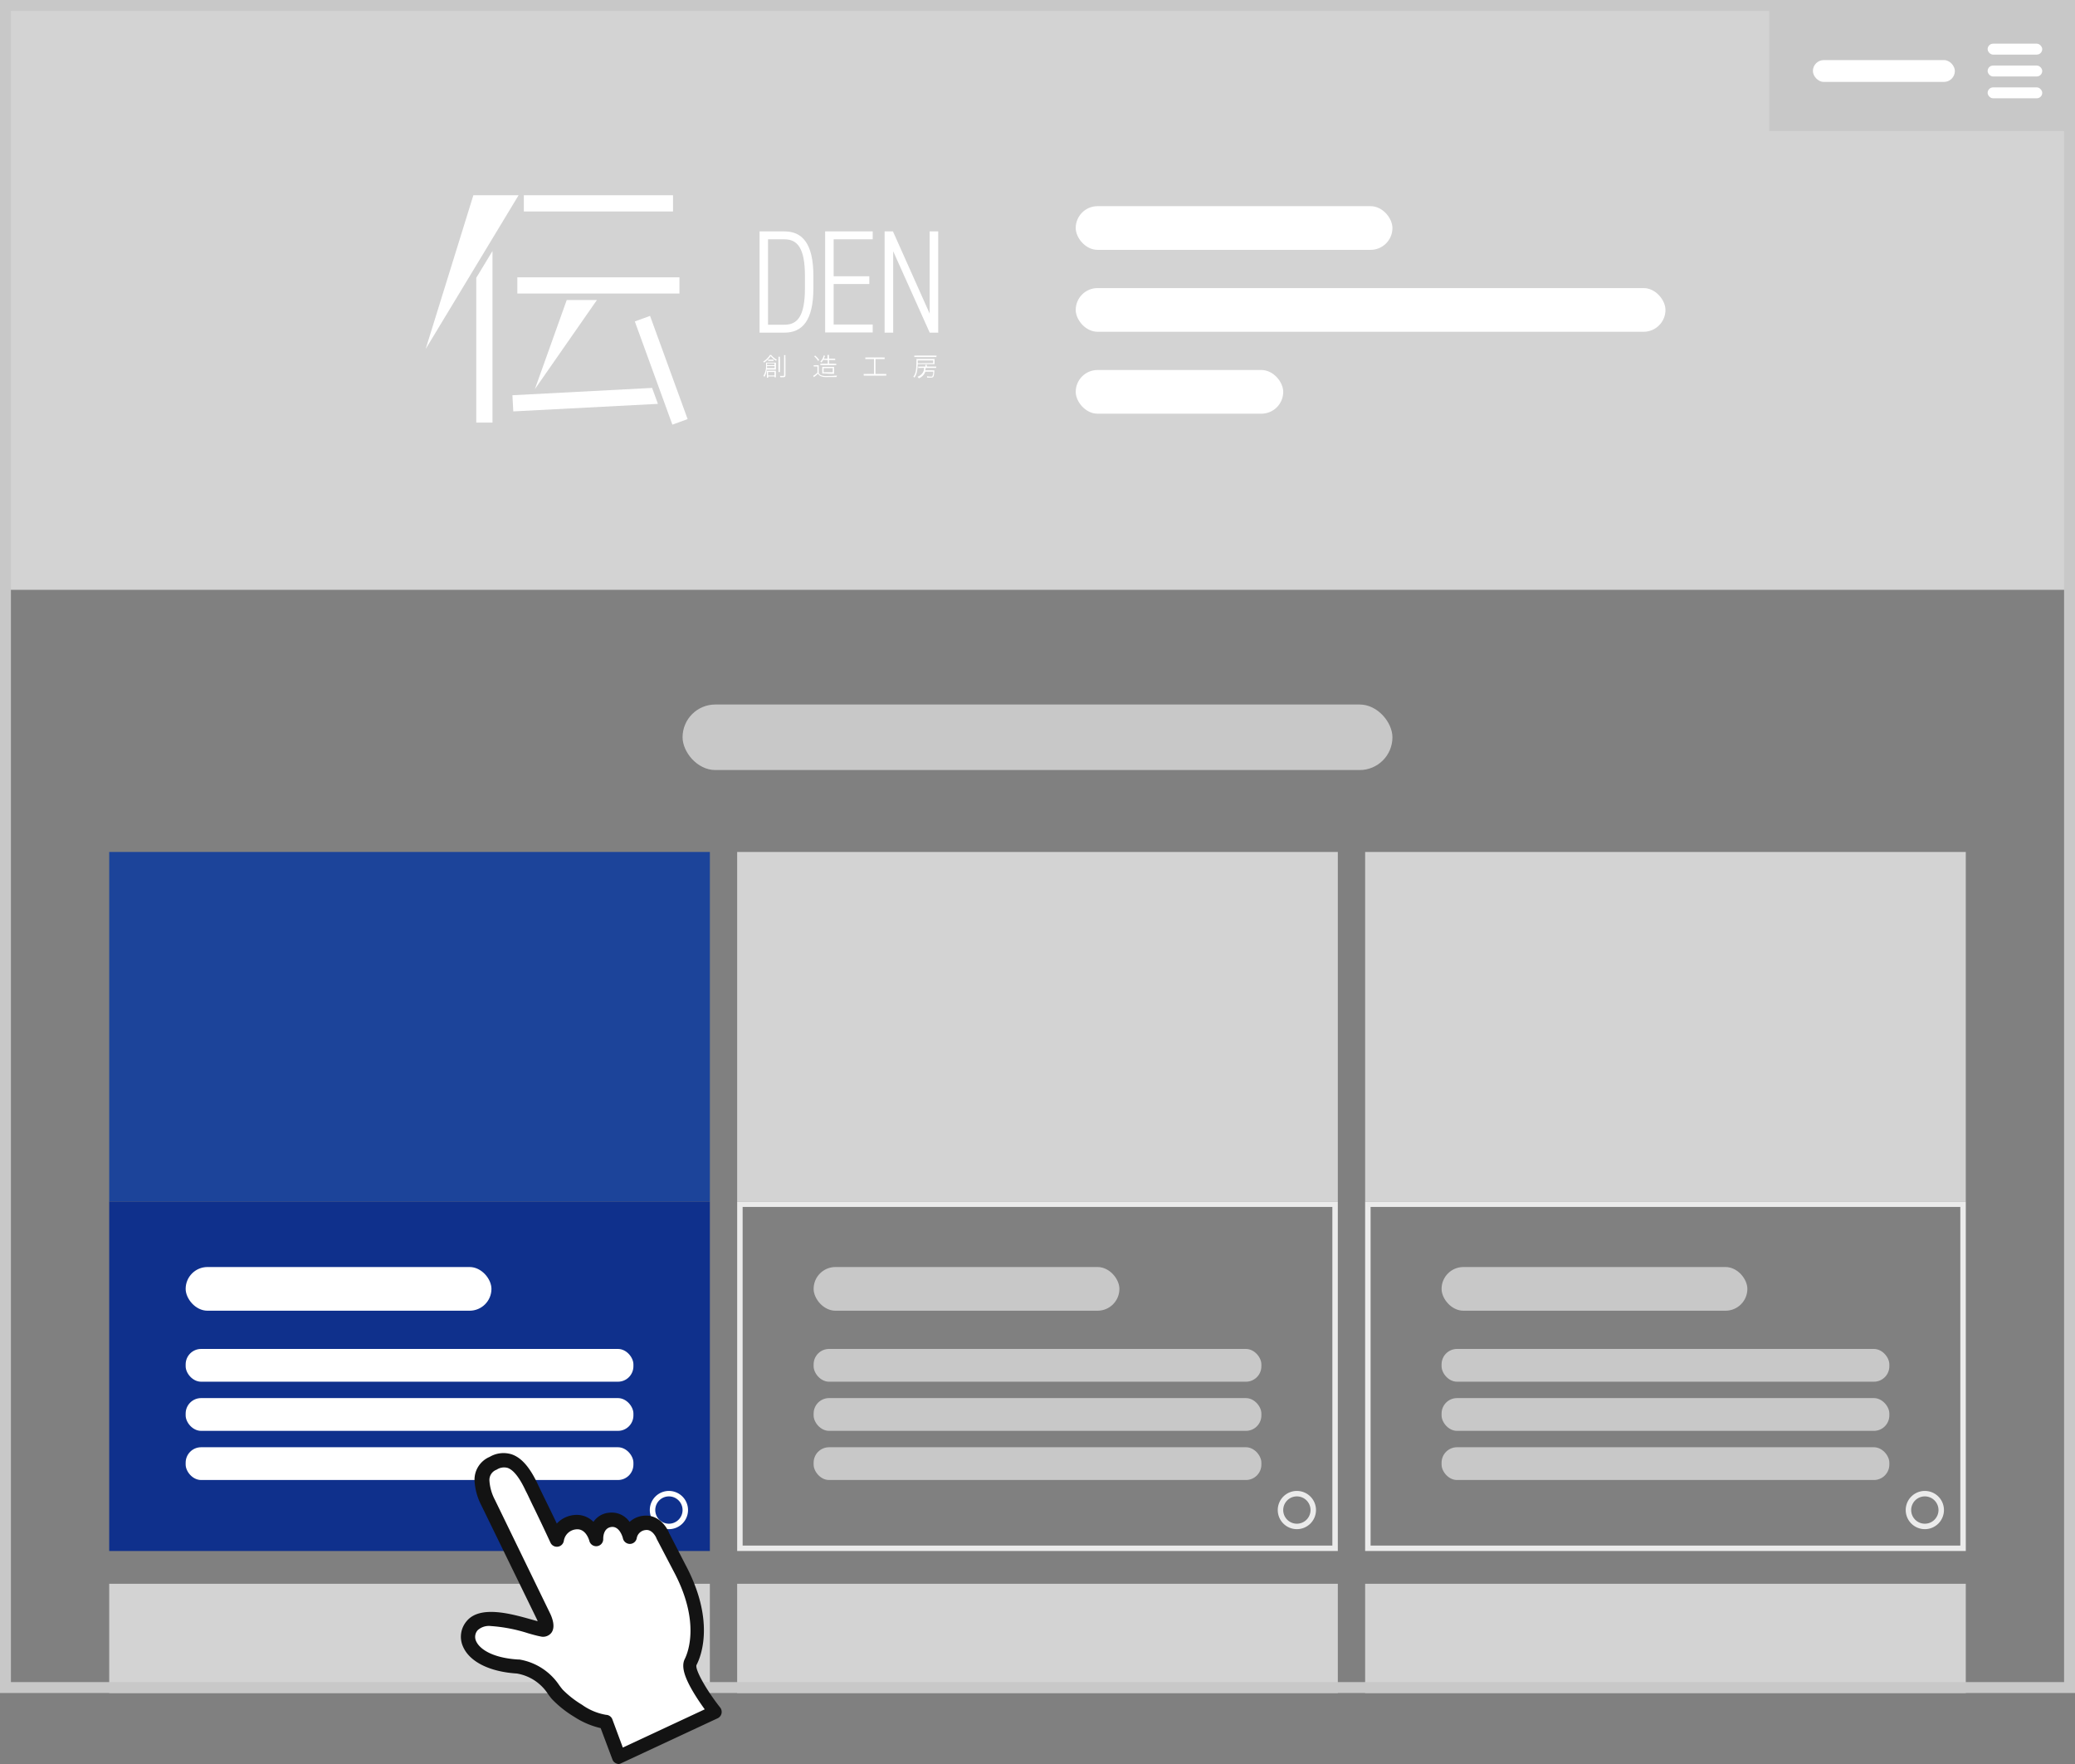 <svg xmlns="http://www.w3.org/2000/svg" viewBox="0 0 380 323"><rect x="0" y="0" width="380" height="323" fill="#808080" stroke="none"/><defs><style>.cls-1{fill:#d3d3d3;}.cls-2{fill:#fff;}.cls-3{fill:#c8c8c8;}.cls-4{fill:#ebebeb;}.cls-5{fill:#1c449a;}.cls-6{fill:#0f308c;}.cls-7{fill:#131313;}</style></defs><g id="レイヤー_2" data-name="レイヤー 2"><g id="レイヤー_1-2" data-name="レイヤー 1"><rect class="cls-1" width="380" height="108"/><path class="cls-2" d="M139.1,60.91V42.37h4.55c3.25,0,5.31,2.18,5.31,8.17v2.2c0,6-2.06,8.17-5.31,8.17Zm8.31-8.17v-2.2c0-5.08-1.35-6.72-3.76-6.72h-3V59.46h3C146.06,59.46,147.41,57.9,147.41,52.74Z"/><path class="cls-2" d="M159.82,42.37v1.45h-7.15v6.77h6.53V52h-6.53v7.42h7.15v1.45h-8.71V42.37Z"/><path class="cls-2" d="M171.82,42.37V60.91h-1.56L163.57,46V60.91H162V42.37h1.53l6.72,15.05V42.37Z"/><path class="cls-2" d="M141.24,65a2.82,2.82,0,0,0,.32.35,3.17,3.17,0,0,0,.7.51,1.16,1.16,0,0,0-.13.2,3.83,3.83,0,0,1-1-.87,3.55,3.55,0,0,1-.46.59,5.39,5.39,0,0,1-.75.61.53.53,0,0,0-.16-.18,3.85,3.85,0,0,0,.94-.8A1.76,1.76,0,0,0,141,65Zm-.82,2.6A3.32,3.32,0,0,1,140,69a.78.78,0,0,0-.2-.16,3.48,3.48,0,0,0,.49-2,2.82,2.82,0,0,0,0-.44,3.1,3.1,0,0,0,.45,0h1a2.06,2.06,0,0,0,.36,0c0,.11,0,.2,0,.36v.57a3.44,3.44,0,0,0,0,.35h-1.63Zm.26,1.33v.23h-.24c0-.11,0-.25,0-.39v-.5c0-.19,0-.25,0-.38a1.68,1.68,0,0,0,.36,0h.95l.34,0a1.78,1.78,0,0,0,0,.35v.46c0,.15,0,.27,0,.39h-.25v-.16Zm-.21-1.89c0,.12,0,.21,0,.36h1.38v-.36Zm1.35-.18v-.32h-1.35v.32Zm-1.16-1,.28,0h.46l.27,0v.23a.94.94,0,0,0-.26,0h-.48a1,1,0,0,0-.27,0Zm0,2.89h1.17v-.63h-1.17Zm2.18-3.43a2.24,2.24,0,0,0,0,.52v1.76a3.21,3.21,0,0,0,0,.53h-.28a3.28,3.28,0,0,0,0-.53V65.83a3.19,3.19,0,0,0,0-.52Zm1-.29a3.78,3.78,0,0,0,0,.56v3.11c0,.3-.09.37-.48.37a4,4,0,0,1-.46,0,1.15,1.15,0,0,0-.07-.24,3.73,3.73,0,0,0,.57,0c.15,0,.19,0,.19-.14V65.58a3.88,3.88,0,0,0,0-.56Z"/><path class="cls-2" d="M149,66.87a1.79,1.79,0,0,0,.36,0h.22a1.9,1.9,0,0,0,.35,0c0,.15,0,.27,0,.49v.9a.75.75,0,0,0,.44.45,2.49,2.49,0,0,0,1.07.14,14.05,14.05,0,0,0,1.85-.09.79.79,0,0,0-.1.28c-.53,0-1,0-1.64,0a2.66,2.66,0,0,1-1.25-.17,1,1,0,0,1-.5-.46,4,4,0,0,1-.57.51,1,1,0,0,0-.17.15l-.14-.25a3.2,3.2,0,0,0,.78-.6V67.1h-.32l-.36,0Zm.28-1.77a5.27,5.27,0,0,1,.74.82l-.19.17a4.08,4.08,0,0,0-.73-.85Zm1.49.78a3.12,3.12,0,0,1-.34.49.69.69,0,0,0-.21-.13,2.46,2.46,0,0,0,.56-.92,2.17,2.17,0,0,0,.07-.24l.25.09a2.51,2.51,0,0,0-.11.23l-.11.27h.65v-.18a2.7,2.7,0,0,0,0-.49h.29a2,2,0,0,0,0,.49v.18h.7a2.1,2.1,0,0,0,.43,0v.26a2.56,2.56,0,0,0-.42,0h-.71v.67h.9a2.31,2.31,0,0,0,.42,0v.26a2.86,2.86,0,0,0-.42,0h-2.06a3,3,0,0,0-.42,0v-.26a2.38,2.38,0,0,0,.43,0h.92v-.67Zm.29,2.5a3.47,3.47,0,0,0-.48,0,3.6,3.6,0,0,0,0-.44V67.6a3.53,3.53,0,0,0,0-.43,3.33,3.33,0,0,0,.49,0h1.18a3.41,3.41,0,0,0,.5,0,3.6,3.6,0,0,0,0,.44V68a2.33,2.33,0,0,0,0,.45,3.48,3.48,0,0,0-.49,0Zm-.23-.22h1.67v-.75h-1.67Z"/><path class="cls-2" d="M159,65.75a4,4,0,0,0-.53,0v-.3a3.7,3.7,0,0,0,.53,0h2.48a3.6,3.6,0,0,0,.53,0v.3a4,4,0,0,0-.53,0h-1.15v2.72h1.46a2.43,2.43,0,0,0,.52,0v.31a3.54,3.54,0,0,0-.52,0h-3.1a3.74,3.74,0,0,0-.52,0v-.31a2.43,2.43,0,0,0,.52,0h1.37V65.75Z"/><path class="cls-2" d="M168.06,66.68a6.69,6.69,0,0,1-.14,1.39,2.63,2.63,0,0,1-.46,1.07,1,1,0,0,0-.2-.16c.43-.56.57-1.23.57-2.84a2.31,2.31,0,0,0,0-.42,2.94,2.94,0,0,0,.52,0h2.36a3.53,3.53,0,0,0,.43,0c0,.09,0,.17,0,.31v.34c0,.16,0,.23,0,.31h-3.06Zm3.41-1.3a3.3,3.3,0,0,0-.51,0h-3a3.54,3.54,0,0,0-.52,0v-.27a3.19,3.19,0,0,0,.52,0H171a3.19,3.19,0,0,0,.52,0Zm-2.85,2a3,3,0,0,0-.46,0v-.26a2.61,2.61,0,0,0,.46,0h.83v0a1.73,1.73,0,0,0,0-.32h.29a1.52,1.52,0,0,0,0,.32v0h1.23a2.8,2.8,0,0,0,.48,0v.25l-.48,0h-1.45a1.91,1.91,0,0,1-.07.43h1.18a2.65,2.65,0,0,0,.47,0c0,.11,0,.12,0,.28-.09,1-.15,1.06-.7,1.06a5.42,5.42,0,0,1-.63,0,.77.77,0,0,0,0-.25,3.49,3.49,0,0,0,.68.07c.17,0,.26,0,.29-.07a1.75,1.75,0,0,0,.16-.83h-1.44a2.09,2.09,0,0,1-1.2,1.22A.62.62,0,0,0,168,69a2.08,2.08,0,0,0,.86-.59,1.63,1.63,0,0,0,.35-.75,2.7,2.7,0,0,0,0-.31Zm2.27-.9V66h-2.82v.22a2.63,2.63,0,0,1,0,.3Z"/><polygon class="cls-2" points="87.22 50.87 87.22 77.38 90.19 77.38 90.19 45.96 87.22 50.87"/><rect class="cls-2" x="95.93" y="35.75" width="27.32" height="2.97"/><rect class="cls-2" x="94.74" y="50.78" width="29.69" height="2.97"/><rect class="cls-2" x="111.04" y="66.31" width="20.11" height="2.97" transform="translate(143.38 -69.18) rotate(70)"/><polygon class="cls-2" points="119.42 71.03 93.84 72.37 94 75.33 120.49 73.95 119.42 71.03"/><polygon class="cls-2" points="109.32 54.93 103.79 54.93 97.95 71.26 109.32 54.93"/><polygon class="cls-2" points="94.97 35.75 86.69 35.75 77.95 63.91 94.97 35.75"/><rect class="cls-1" x="135" y="290" width="110" height="20"/><rect class="cls-1" x="20" y="290" width="110" height="20"/><rect class="cls-1" x="250" y="290" width="110" height="20"/><path class="cls-3" d="M378,2V308H2V2H378m2-2H0V310H380V0Z"/><rect class="cls-2" x="197" y="52.75" width="108" height="8" rx="4"/><rect class="cls-2" x="197" y="37.75" width="58" height="8" rx="4"/><rect class="cls-2" x="197" y="67.75" width="38" height="8" rx="4"/><rect class="cls-3" x="125" y="129" width="130" height="12" rx="6"/><rect class="cls-1" x="135" y="156" width="110" height="64"/><path class="cls-4" d="M244,221v62H136V221H244m1-1H135v64H245V220Z"/><path class="cls-4" d="M237.5,274a2.5,2.5,0,1,1-2.5,2.5,2.5,2.5,0,0,1,2.5-2.5m0-1a3.5,3.5,0,1,0,3.5,3.5,3.5,3.5,0,0,0-3.5-3.5Z"/><rect class="cls-3" x="149" y="247" width="82" height="6" rx="2.83"/><rect class="cls-3" x="149" y="256" width="82" height="6" rx="2.83"/><rect class="cls-3" x="149" y="265" width="82" height="6" rx="2.83"/><rect class="cls-3" x="149" y="232" width="56" height="8" rx="4"/><rect class="cls-5" x="20" y="156" width="110" height="64"/><path class="cls-6" d="M130,220H20v64H130V220Z"/><path class="cls-2" d="M122.5,274a2.5,2.5,0,1,1-2.5,2.5,2.5,2.5,0,0,1,2.5-2.5m0-1a3.5,3.5,0,1,0,3.5,3.5,3.5,3.5,0,0,0-3.5-3.5Z"/><rect class="cls-2" x="34" y="247" width="82" height="6" rx="2.83"/><rect class="cls-2" x="34" y="256" width="82" height="6" rx="2.83"/><rect class="cls-2" x="34" y="265" width="82" height="6" rx="2.83"/><rect class="cls-2" x="34" y="232" width="56" height="8" rx="4"/><rect class="cls-1" x="250" y="156" width="110" height="64"/><path class="cls-4" d="M359,221v62H251V221H359m1-1H250v64H360V220Z"/><path class="cls-4" d="M352.5,274a2.5,2.5,0,1,1-2.5,2.5,2.5,2.5,0,0,1,2.5-2.5m0-1a3.5,3.5,0,1,0,3.5,3.5,3.5,3.5,0,0,0-3.5-3.5Z"/><rect class="cls-3" x="264" y="247" width="82" height="6" rx="2.83"/><rect class="cls-3" x="264" y="256" width="82" height="6" rx="2.83"/><rect class="cls-3" x="264" y="265" width="82" height="6" rx="2.83"/><rect class="cls-3" x="264" y="232" width="56" height="8" rx="4"/><rect class="cls-3" x="324" width="56" height="24"/><rect class="cls-2" x="332" y="11" width="26" height="4" rx="2"/><rect class="cls-2" x="364" y="8" width="10" height="2" rx="1"/><rect class="cls-2" x="364" y="12" width="10" height="2" rx="1"/><rect class="cls-2" x="364" y="16" width="10" height="2" rx="1"/><path class="cls-2" d="M121.45,281.25l3.08,5.88c5.17,9.7,2.76,15.76,2,17.19-1.07,2.13,4.49,9.14,4.49,9.14l-17.71,8.25L111,315.25c-3-.13-7.54-3.45-8.87-5s-2.32-4-7.23-5.11c-8.06-.47-10.57-4.82-8.37-7.49,2.37-2.88,10,.16,12.64.67,1.79.34.27-2.62.27-2.62l-10.06-20.6c-1.22-2.61-2.15-5.78.91-7.21,2.81-1.49,5-.11,7.14,4.49.91,1.94,3,6.07,4.54,9.48a3.83,3.83,0,0,1,3.29-3.18c3-.4,3.9,3.06,3.9,3.06s-.07-3.18,2.64-3.5,3.52,3.08,3.52,3.08a3.15,3.15,0,0,1,2.75-2.52C120.42,278.53,121.45,281.25,121.45,281.25Z"/><path class="cls-7" d="M113.35,323a1.15,1.15,0,0,1-.48-.1,1.23,1.23,0,0,1-.72-.74L110,316.43a15,15,0,0,1-4.81-2.05,20,20,0,0,1-4.1-3.25,12.3,12.3,0,0,1-.77-1,8.45,8.45,0,0,0-5.68-3.7c-5-.32-8.63-2.15-9.84-4.91a4.4,4.4,0,0,1,.66-4.68c2.43-2.94,8.09-1.36,11.83-.31l1.18.33c-.08-.19-.16-.39-.25-.56L88.18,275.7a11.25,11.25,0,0,1-1.28-4.62,4.54,4.54,0,0,1,2.78-4.32,5,5,0,0,1,4-.47c1.82.61,3.36,2.38,4.85,5.57.32.7.8,1.68,1.36,2.82.63,1.29,1.37,2.8,2.08,4.29a5,5,0,0,1,3-1.54,4.31,4.31,0,0,1,3.71,1.23,3.85,3.85,0,0,1,2.85-1.67,4,4,0,0,1,3.77,1.68,4.37,4.37,0,0,1,2.49-1.12c2.63-.32,4.2,1.8,4.75,3.16l3,5.82c5.38,10.1,2.93,16.62,2,18.37-.25.86,1.82,4.57,4.35,7.76a1.31,1.31,0,0,1,.24,1.1,1.29,1.29,0,0,1-.71.87l-17.7,8.25A1.3,1.3,0,0,1,113.35,323ZM89.89,297.74a3.06,3.06,0,0,0-2.41.76,1.84,1.84,0,0,0-.29,2c.63,1.45,3,3.09,7.74,3.37l.2,0a10.92,10.92,0,0,1,7.28,4.7c.22.3.44.58.64.82a18,18,0,0,0,3.53,2.76A10.62,10.62,0,0,0,111,314a1.27,1.27,0,0,1,1.15.84l1.91,5.15,15-7c-.5-.69-1.14-1.61-1.75-2.59-2-3.22-2.59-5.26-1.91-6.62s2.79-7-2-16l-3.08-5.89a.54.54,0,0,1-.07-.13c0-.09-.72-1.77-2-1.6a1.81,1.81,0,0,0-1.64,1.47,1.28,1.28,0,0,1-1.23,1.07,1.31,1.31,0,0,1-1.3-1c0-.09-.58-2.29-2.11-2.1s-1.5,2-1.5,2.2a1.29,1.29,0,0,1-2.54.35c-.06-.24-.69-2.35-2.48-2.11a2.5,2.5,0,0,0-2.19,2.07,1.29,1.29,0,0,1-2.45.36c-1-2.16-2.17-4.63-3.14-6.61-.57-1.15-1-2.14-1.39-2.86-1.13-2.44-2.26-3.86-3.33-4.22a2.45,2.45,0,0,0-2,.33l0,0a2,2,0,0,0-1.32,2,8.75,8.75,0,0,0,1,3.51l10,20.58c.47.92,1.17,2.68.34,3.78a1.93,1.93,0,0,1-2,.66c-.59-.11-1.37-.32-2.26-.58A28.76,28.76,0,0,0,89.89,297.74Z"/></g></g></svg>